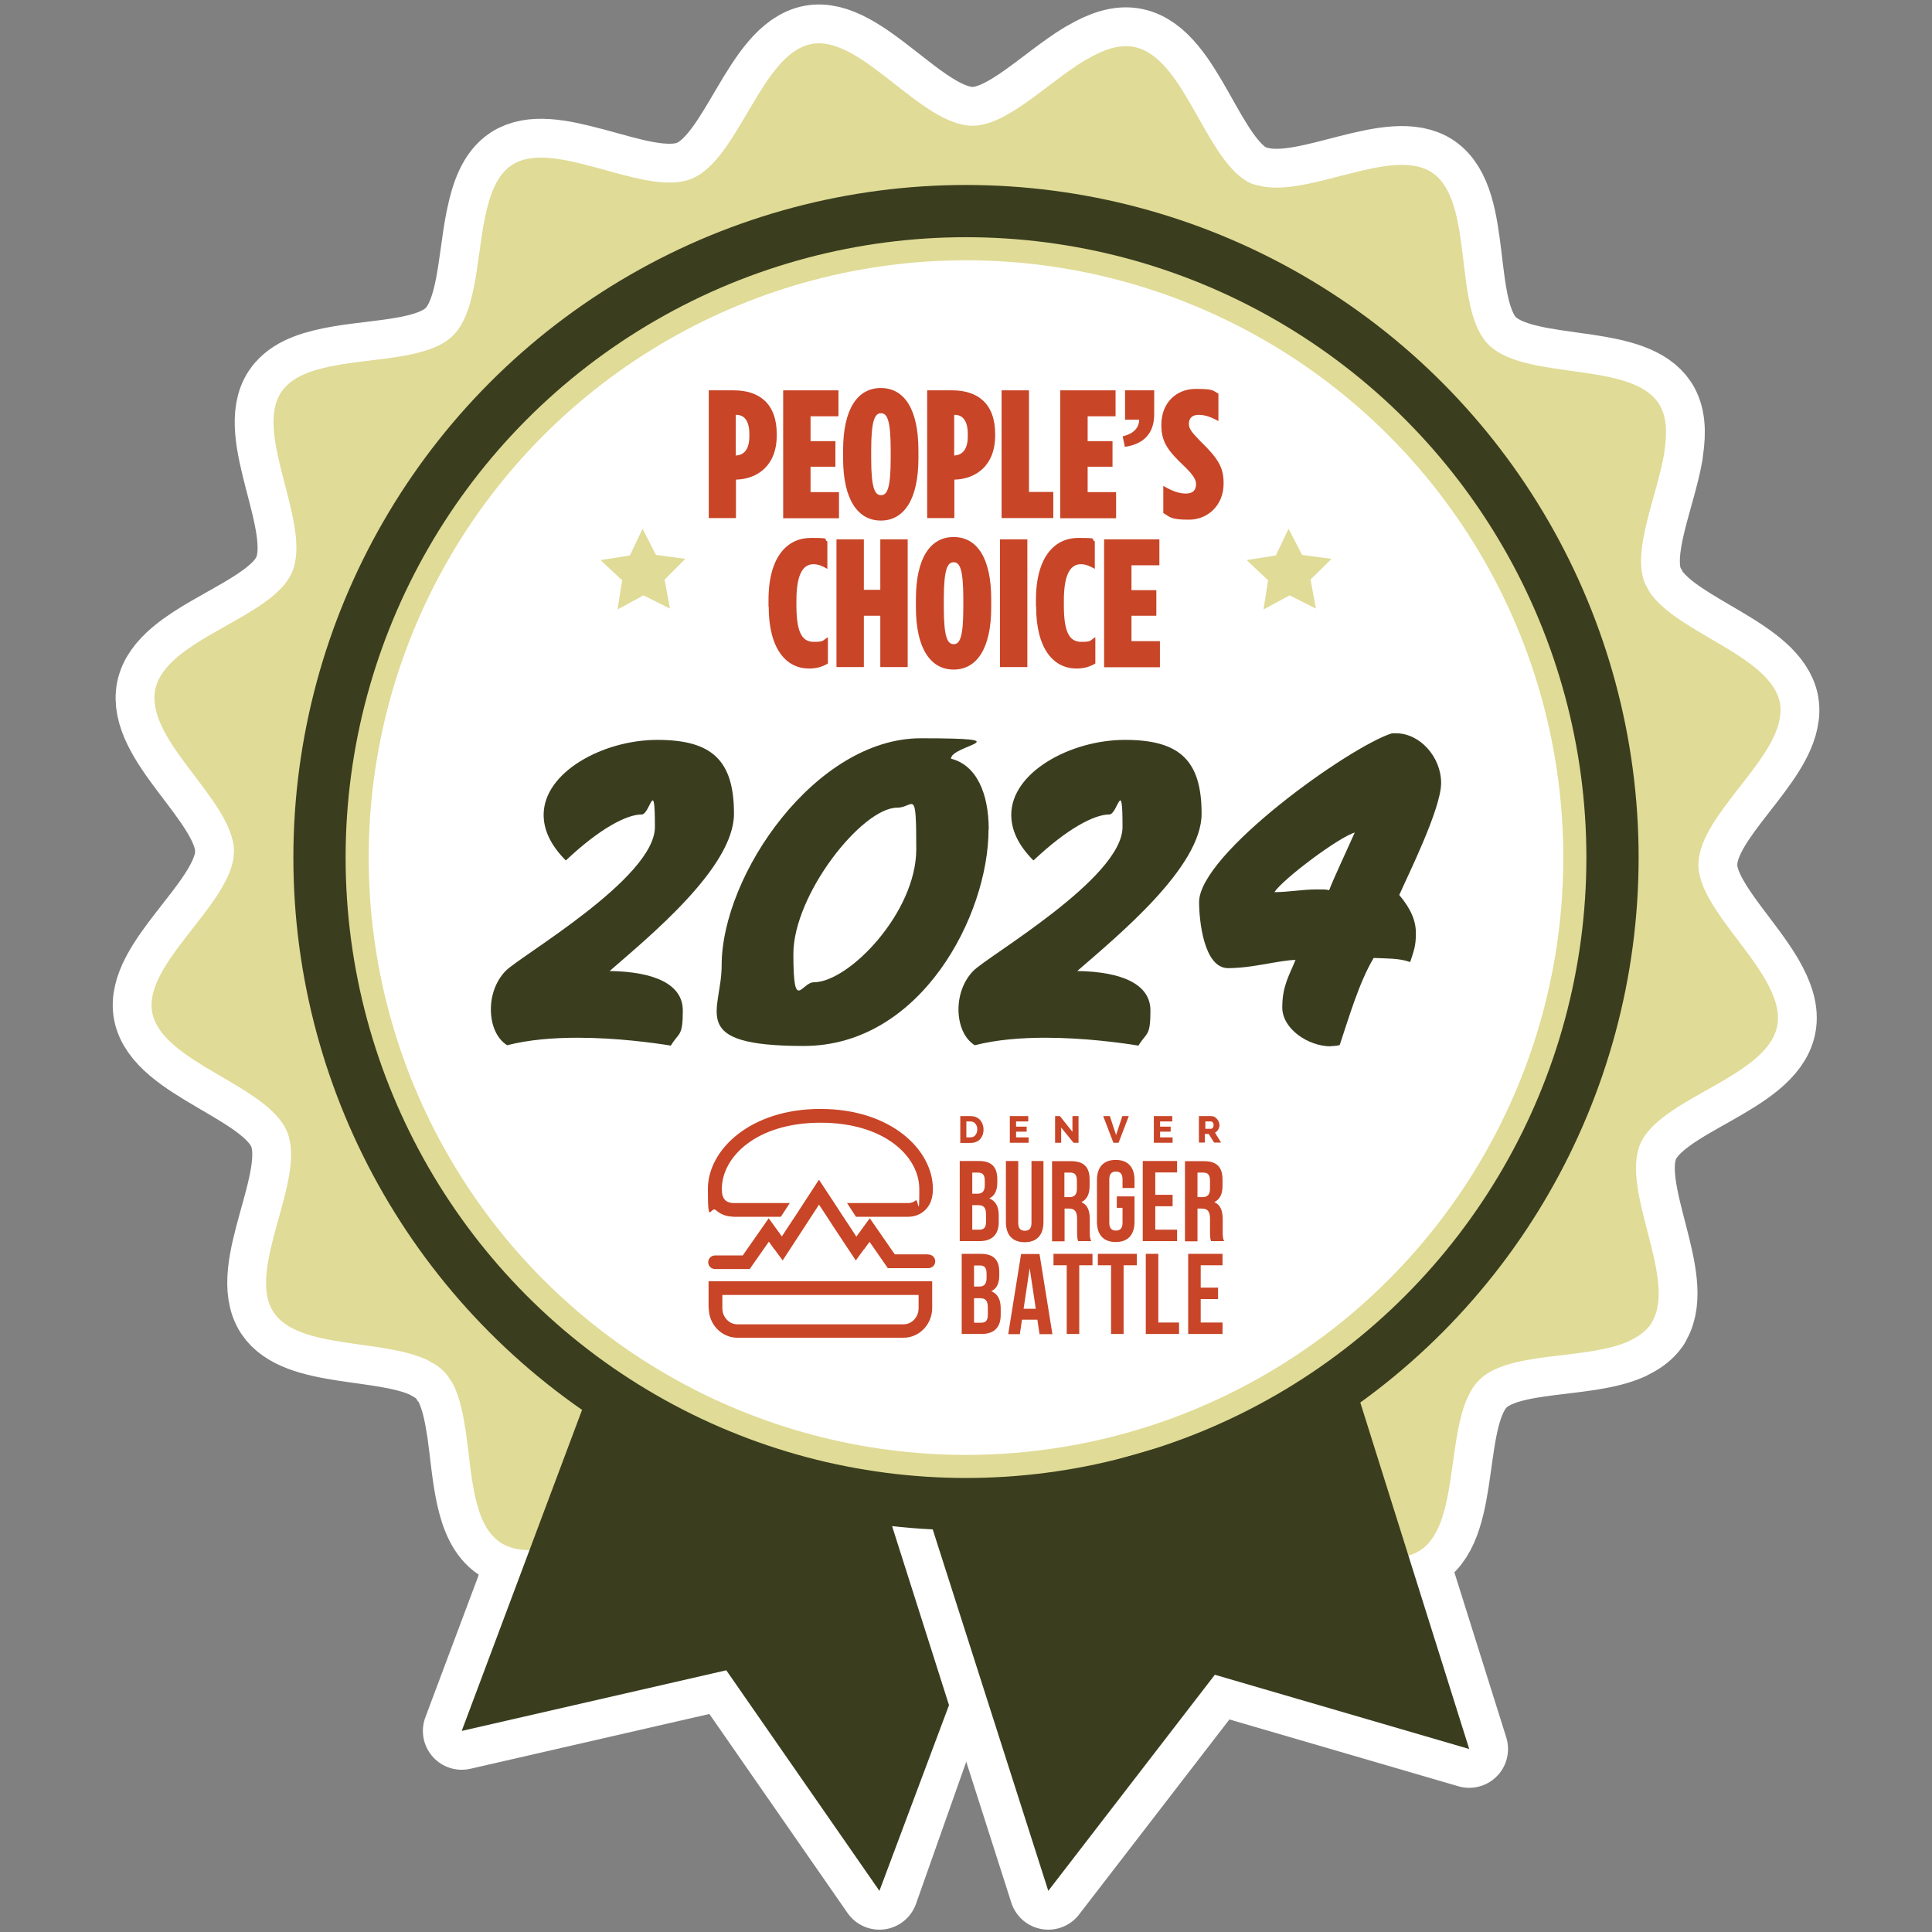 <?xml version="1.0" encoding="UTF-8"?>
<svg id="Layer_1" xmlns="http://www.w3.org/2000/svg" version="1.1" viewBox="0 0 1080 1080">
  <rect x="0" y="0" width="1080" height="1080" fill="#808080" stroke="none"/>
  <!-- Generator: Adobe Illustrator 29.0.1, SVG Export Plug-In . SVG Version: 2.1.0 Build 192)  -->
  <defs>
    <style>
      .st0, .st1 {
        fill: #e0db96;
      }

      .st2 {
        fill: none;
        stroke: #3a3e1f;
        stroke-width: 29.2px;
      }

      .st2, .st1 {
        stroke-miterlimit: 10;
      }

      .st3 {
        fill: #fff;
      }

      .st4 {
        stroke-linecap: round;
        stroke-linejoin: round;
      }

      .st4, .st5 {
        fill: #c84527;
      }

      .st4, .st1 {
        stroke: #fff;
        stroke-width: 43.4px;
      }

      .st6 {
        fill: #3a3e1f;
      }
    </style>
  </defs>
  <polygon class="st3" points="267.4 881.1 308.8 769.8 337.4 789.7 299 898.3 267.4 881.1"/>
  <polygon class="st3" points="812.6 877.8 777.6 764.9 749 780.3 787.1 894 812.6 877.8"/>
  <path class="st1" d="M252.4,772.1c3.9,6.9,6.1,16,7.6,25.9l.4,2.3c3.4,24,4,51.6,19.1,61.8,15.8,10.8,44.1-.9,69.1-6.1l4.5-.8c10.2-1.8,19.6-2.2,27.1,1,25.8,11,37.2,70.6,65.7,76.5,8.5,1.8,17.5-1.5,26.7-6.9l1.3-.7c21.2-12.9,43.4-36.5,62.7-36.4,28.9.3,62.2,51,89.9,45.7,28.2-5.4,40.6-64.9,66.9-75.5.7-.3,1.4-.4,2.2-.6l1.1-.3c27.2-7.1,74.4,23.6,97.3,8.6,23.8-15.6,12.6-75.2,33-95.3,16.6-16.3,59.5-10.9,83.4-21.5l1.5-.8c4.5-2.2,8.4-5.1,11-8.9.2-.2.2-.5.4-.7l.4-.8c13.7-24-17.8-73.1-6.8-99.1,11-25.8,70.6-37.2,76.5-65.7,1.8-8.5-1.5-17.4-6.8-26.6l-.4-.7c-12.8-21.5-37-44-36.8-63.5,0,0,0,0,0,0,0-.4,0-.7.1-1,1.3-26.2,42.6-55.9,45.6-81.8l.2-1.6c.1-1.9,0-3.7-.3-5.6-5-26.4-57.2-38.9-72.8-61.9l-1-1.9c-.6-1-1.2-2-1.7-3.1-7.4-18.2,6.4-47.7,10.7-72.1l.3-2.4c1.5-10.1,1.2-19.2-3.3-26.1-13.9-21.2-62.5-14.6-87.3-27.3-3.1-1.6-5.8-3.5-8-5.7-19.9-20.3-7.5-79.7-31.2-95.9-22.3-15.2-69.4,14.2-96.8,7.2l-4-1c-25.8-11-37.1-70.6-65.7-76.5-8.5-1.8-17.5,1.5-26.7,6.9l-1.3.7c-21.2,12.9-43.4,36.5-62.7,36.4-28.9-.3-62.2-51-89.9-45.7-28.2,5.4-40.6,64.5-66.9,75.3-14.2,5.8-35.1-1.3-55.2-6.7l-.9-.2c-17.2-4.6-33.6-7.9-44.5-.7-8.4,5.5-12.4,16.6-15,29.4l-.3,1.4c-4.5,23.2-4.7,51.9-17.7,64.6-12.4,12.2-39.5,12.3-62.3,16l-1.1.2c-12.8,2.2-24.2,5.5-30.7,13-.6.7-1.2,1.4-1.7,2.2-15.9,23.3,17.3,74,6,100.7-8.1,19.2-43.2,30.4-63.1,46.6l-1.2,1c-6.2,5.3-10.8,11.2-12.2,18-2.8,13.7,7.2,28.7,18.5,43.7,0,0,0,0,0,0,0,0,0,0,0,0,12.2,16.2,25.6,32.5,25.5,47,0,.6-.2,1.2-.2,1.8v1.3c-3.8,28.1-50.5,60-45.5,86.8,5.4,28.2,64.8,40.5,75.5,66.9,10.7,26.6-23.3,76.7-7.7,100.6,13.6,20.8,60.8,14.9,85.9,26.7l4.4,2.5c1.6,1,3.1,2.2,4.4,3.4l.4.4s0,0,.1.1c1.7,1.7,3,3.7,4.3,5.9"/>
  <g>
    <polygon class="st4" points="518.6 846.2 586 1057 679.1 936.2 821.3 977.7 758.4 777.6 518.6 846.2"/>
    <polygon class="st4" points="485.9 843.7 524.3 964.5 491.6 1057 406 933.7 258.1 967.6 327.9 781.4 485.9 843.7"/>
  </g>
  <path class="st0" d="M252.4,772.1c3.9,6.9,6.1,16,7.6,25.9l.4,2.3c3.4,24,4,51.6,19.1,61.8,15.8,10.8,44.1-.9,69.1-6.1l4.5-.8c10.2-1.8,19.6-2.2,27.1,1,25.8,11,37.2,70.6,65.7,76.5,8.5,1.8,17.5-1.5,26.7-6.9l1.3-.7c21.2-12.9,43.4-36.5,62.7-36.4,28.9.3,62.2,51,89.9,45.7,28.2-5.4,40.6-64.9,66.9-75.5.7-.3,1.4-.4,2.2-.6l1.1-.3c27.2-7.1,74.4,23.6,97.3,8.6,23.8-15.6,12.6-75.2,33-95.3,16.6-16.3,59.5-10.9,83.4-21.5l1.5-.8c4.5-2.2,8.4-5.1,11-8.9.2-.2.2-.5.4-.7l.4-.8c13.7-24-17.8-73.1-6.8-99.1,11-25.8,70.6-37.2,76.5-65.7,1.8-8.5-1.5-17.4-6.8-26.6l-.4-.7c-12.8-21.5-37-44-36.8-63.5,0,0,0,0,0,0,0-.4,0-.7.1-1,1.3-26.2,42.6-55.9,45.6-81.8l.2-1.6c.1-1.9,0-3.7-.3-5.6-5-26.4-57.2-38.9-72.8-61.9l-1-1.9c-.6-1-1.2-2-1.7-3.1-7.4-18.2,6.4-47.7,10.7-72.1l.3-2.4c1.5-10.1,1.2-19.2-3.3-26.1-13.9-21.2-62.5-14.6-87.3-27.3-3.1-1.6-5.8-3.5-8-5.7-19.9-20.3-7.5-79.7-31.2-95.9-22.3-15.2-69.4,14.2-96.8,7.2l-4-1c-25.8-11-37.1-70.6-65.7-76.5-8.5-1.8-17.5,1.5-26.7,6.9l-1.3.7c-21.2,12.9-43.4,36.5-62.7,36.4-28.9-.3-62.2-51-89.9-45.7-28.2,5.4-40.6,64.5-66.9,75.3-14.2,5.8-35.1-1.3-55.2-6.7l-.9-.2c-17.2-4.6-33.6-7.9-44.5-.7-8.4,5.5-12.4,16.6-15,29.4l-.3,1.4c-4.5,23.2-4.7,51.9-17.7,64.6-12.4,12.2-39.5,12.3-62.3,16l-1.1.2c-12.8,2.2-24.2,5.5-30.7,13-.6.7-1.2,1.4-1.7,2.2-15.9,23.3,17.3,74,6,100.7-8.1,19.2-43.2,30.4-63.1,46.6l-1.2,1c-6.2,5.3-10.8,11.2-12.2,18-2.8,13.7,7.2,28.7,18.5,43.7,0,0,0,0,0,0,0,0,0,0,0,0,12.2,16.2,25.6,32.5,25.5,47,0,.6-.2,1.2-.2,1.8v1.3c-3.8,28.1-50.5,60-45.5,86.8,5.4,28.2,64.8,40.5,75.5,66.9,10.7,26.6-23.3,76.7-7.7,100.6,13.6,20.8,60.8,14.9,85.9,26.7l4.4,2.5c1.6,1,3.1,2.2,4.4,3.4l.4.4s0,0,.1.1c1.7,1.7,3,3.7,4.3,5.9"/>
  <circle class="st0" cx="540" cy="479.4" r="366.4"/>
  <circle class="st3" cx="540" cy="479.4" r="333.9"/>
  <g>
    <g>
      <g>
        <path class="st5" d="M557.5,659.3v1.6c0,4.6-1.4,7.6-4.5,9,3.8,1.5,5.3,4.9,5.3,9.6v3.7c0,6.9-3.7,10.6-10.7,10.6h-11.1v-44.8h10.6c7.3,0,10.4,3.4,10.4,10.3ZM543.5,655.4v11.9h2.8c2.6,0,4.2-1.2,4.2-4.7v-2.5c0-3.2-1.1-4.6-3.6-4.6h-3.4ZM543.5,673.6v13.8h4c2.4,0,3.7-1.1,3.7-4.4v-3.9c0-4.2-1.3-5.4-4.5-5.4h-3.1Z"/>
        <path class="st5" d="M569.2,649v34.6c0,3.2,1.4,4.4,3.7,4.4s3.7-1.2,3.7-4.4v-34.6h6.7v34.1c0,7.2-3.6,11.3-10.5,11.3s-10.5-4.1-10.5-11.3v-34.1h7Z"/>
        <path class="st5" d="M602.7,693.8c-.4-1.2-.6-1.9-.6-5.5v-7c0-4.2-1.4-5.7-4.6-5.7h-2.4v18.3h-7v-44.8h10.6c7.3,0,10.4,3.4,10.4,10.3v3.5c0,4.6-1.5,7.6-4.6,9.1,3.5,1.5,4.7,4.9,4.7,9.5v6.9c0,2.2,0,3.8.8,5.4h-7.2ZM595,655.4v13.8h2.8c2.6,0,4.2-1.2,4.2-4.7v-4.4c0-3.2-1.1-4.6-3.6-4.6h-3.4Z"/>
        <path class="st5" d="M624.3,668.8h9.9v14.2c0,7.2-3.6,11.3-10.5,11.3s-10.5-4.1-10.5-11.3v-23.3c0-7.2,3.6-11.3,10.5-11.3s10.5,4.1,10.5,11.3v4.4h-6.7v-4.8c0-3.2-1.4-4.4-3.7-4.4s-3.7,1.2-3.7,4.4v24.2c0,3.2,1.4,4.4,3.7,4.4s3.7-1.2,3.7-4.4v-8.3h-3.2v-6.4Z"/>
        <path class="st5" d="M645.8,667.9h9.7v6.4h-9.7v13.1h12.2v6.4h-19.2v-44.8h19.2v6.4h-12.2v12.5Z"/>
        <path class="st5" d="M677,693.8c-.4-1.2-.6-1.9-.6-5.5v-7c0-4.2-1.4-5.7-4.6-5.7h-2.4v18.3h-7v-44.8h10.6c7.3,0,10.4,3.4,10.4,10.3v3.5c0,4.6-1.5,7.6-4.6,9.1,3.5,1.5,4.7,4.9,4.7,9.5v6.9c0,2.2,0,3.8.8,5.4h-7.2ZM669.4,655.4v13.8h2.8c2.6,0,4.2-1.2,4.2-4.7v-4.4c0-3.2-1.1-4.6-3.6-4.6h-3.4Z"/>
      </g>
      <g>
        <path class="st5" d="M558.6,711.2v1.6c0,4.6-1.4,7.6-4.5,9,3.8,1.5,5.3,4.9,5.3,9.6v3.7c0,6.9-3.7,10.6-10.7,10.6h-11.1v-44.8h10.6c7.3,0,10.4,3.4,10.4,10.3ZM544.5,707.3v11.9h2.8c2.6,0,4.2-1.2,4.2-4.7v-2.5c0-3.2-1.1-4.6-3.6-4.6h-3.4ZM544.5,725.6v13.8h4c2.4,0,3.7-1.1,3.7-4.4v-3.9c0-4.2-1.3-5.4-4.5-5.4h-3.1Z"/>
        <path class="st5" d="M588.2,745.8h-7.1l-1.2-8.1h-8.6l-1.2,8.1h-6.5l7.2-44.8h10.3l7.2,44.8ZM572.2,731.6h6.8l-3.4-22.7-3.4,22.7Z"/>
        <path class="st5" d="M588.9,700.9h21.8v6.4h-7.4v38.4h-7v-38.4h-7.4v-6.4Z"/>
        <path class="st5" d="M613.7,700.9h21.8v6.4h-7.4v38.4h-7v-38.4h-7.4v-6.4Z"/>
        <path class="st5" d="M640.5,700.9h7v38.4h11.6v6.4h-18.6v-44.8Z"/>
        <path class="st5" d="M671.2,719.8h9.7v6.4h-9.7v13.1h12.2v6.4h-19.2v-44.8h19.2v6.4h-12.2v12.5Z"/>
      </g>
    </g>
    <g>
      <path class="st5" d="M409.6,680.2c.2,0,.3,0,.5,0h26.4l5-7.7h-31.8s-2.5,0-4.2-1.5c-1.4-1.3-2-3.4-2-6.3,0-18,19.4-37.1,55.2-37.1s55.2,18.9,55.2,37.1-.7,5-2,6.3c-1.2,1.1-2.7,1.4-3.6,1.5h0s-34.8,0-34.8,0l5,7.7h28.5,0c0,0,.3,0,.6,0,1.6,0,5.9-.3,9.4-3.6,3-2.8,4.5-6.8,4.5-11.9,0-22-23.5-44.8-62.9-44.8s-62.9,23-62.9,44.7,1.5,9.2,4.5,11.9c3.5,3.2,7.7,3.6,9.4,3.6Z"/>
      <path class="st5" d="M396.2,731.2c0,9.2,7.2,16.6,16,16.6h92.9c8.8,0,16-7.5,16-16.6v-15h-125v15ZM403.8,723.9h109.7v7.4c0,5-3.8,9-8.4,9h-92.9c-4.6,0-8.4-4-8.4-9v-7.4Z"/>
    </g>
    <g>
      <path class="st5" d="M518.9,701.2h-18.7l-14-20.2-7.7,10.6,4.5,6.8,3.1-4.2,10.2,14.7h22.7c2.1,0,3.8-1.7,3.8-3.8s-1.7-3.8-3.8-3.8Z"/>
      <path class="st5" d="M429.8,680.9l-14.6,20.9h-15.5c-2.1,0-3.8,1.7-3.8,3.8s1.7,3.8,3.8,3.8h19.4l10.7-15.3,3,4.2,4.5-6.8-7.6-10.5Z"/>
    </g>
    <polygon class="st5" points="481 694.8 481 694.8 474.8 685.3 471.4 680.2 466.4 672.5 458.1 659.9 457.8 659.5 457 660.7 449.3 672.5 444.3 680.2 440.9 685.3 434.7 694.8 434.7 694.7 432.6 697.9 437.5 704.6 450.1 685.3 450.3 685 453.4 680.2 457 674.7 457.8 673.4 458.1 673.8 462.3 680.2 464 682.8 465.6 685.3 478.4 704.6 483.2 698 481 694.8"/>
    <g>
      <path class="st5" d="M536.8,638.8v-14.9h5.6c1.2,0,2.3.2,3.2.6.9.4,1.7.9,2.3,1.6.6.7,1.1,1.5,1.4,2.4.3.9.5,1.9.5,2.9s-.2,2.2-.5,3.1c-.4.9-.9,1.7-1.5,2.4-.7.7-1.4,1.2-2.4,1.5-.9.4-1.9.5-3.1.5h-5.6ZM546.3,631.3c0-.7,0-1.3-.3-1.8-.2-.5-.4-1-.8-1.4-.3-.4-.7-.7-1.2-.9-.5-.2-1-.3-1.7-.3h-2.1v8.9h2.1c.6,0,1.2-.1,1.7-.3.5-.2.9-.5,1.2-.9.3-.4.6-.9.8-1.4.2-.5.3-1.1.3-1.8Z"/>
      <path class="st5" d="M575,635.8v3h-10.5v-14.9h10.3v3h-6.8v2.9h5.9v2.8h-5.9v3.2h7Z"/>
      <path class="st5" d="M593.2,630.3v8.5h-3.4v-14.9h2.7l7,8.8v-8.8h3.4v14.9h-2.8l-6.9-8.5Z"/>
      <path class="st5" d="M620.4,623.9l3.5,10.6,3.5-10.6h3.6l-5.7,14.9h-2.9l-5.7-14.9h3.6Z"/>
      <path class="st5" d="M655.5,635.8v3h-10.5v-14.9h10.3v3h-6.8v2.9h5.9v2.8h-5.9v3.2h7Z"/>
      <path class="st5" d="M670.2,638.8v-14.9h6.7c.7,0,1.3.1,1.9.4.6.3,1.1.7,1.5,1.2.4.5.8,1,1,1.6.2.6.4,1.2.4,1.8s0,.9-.2,1.3c-.1.4-.3.8-.5,1.2-.2.4-.5.7-.8,1-.3.3-.6.6-1,.8l3.4,5.5h-3.9l-3-4.8h-2.2v4.8h-3.4ZM673.7,631h3.2c.4,0,.8-.2,1.1-.6.3-.4.4-.9.4-1.5s-.2-1.1-.5-1.5c-.3-.4-.7-.5-1.1-.5h-3v4.1Z"/>
    </g>
  </g>
  <g>
    <path class="st5" d="M396.1,218.2h14.1c14.2,0,24,7.4,24,24.4v.8c0,17.3-11.2,24.3-22.4,24.7h-.4v21.5h-15.2v-71.4ZM411.5,254.6c4.3-.2,7.4-3.3,7.4-10.7v-1.2c0-7.7-3-10.8-7.3-10.8h-.3v22.8h.2Z"/>
    <path class="st5" d="M437.8,218.2h30.9v14.5h-15.6v13.9h13.9v14.3h-13.9v14.2h15.9v14.6h-31.2v-71.4Z"/>
    <path class="st5" d="M471.3,256.2v-4.5c0-23.3,8.2-34.8,21.1-34.8s21,11.5,21,34.8v4.5c0,23.2-8.2,34.8-21,34.8s-21.1-11.6-21.1-34.8ZM497.9,256.3v-4.8c0-16.7-2-20.5-5.4-20.5s-5.5,3.8-5.5,20.5v4.8c0,16.8,2.1,20.5,5.5,20.5s5.4-3.7,5.4-20.5Z"/>
    <path class="st5" d="M518.2,218.2h14.1c14.2,0,24,7.4,24,24.4v.8c0,17.3-11.2,24.3-22.4,24.7h-.4v21.5h-15.2v-71.4ZM533.6,254.6c4.3-.2,7.4-3.3,7.4-10.7v-1.2c0-7.7-3-10.8-7.3-10.8h-.3v22.8h.2Z"/>
    <path class="st5" d="M559.9,218.2h15.3v56.8h13.6v14.6h-28.9v-71.4Z"/>
    <path class="st5" d="M592.7,218.2h30.9v14.5h-15.6v13.9h13.9v14.3h-13.9v14.2h15.9v14.6h-31.2v-71.4Z"/>
    <path class="st5" d="M627.6,243.9c7-1.6,9.2-5.6,9.2-9.3h-7.9v-16.4h16.3v13.4c0,11-6.2,16.7-16.4,18.2l-1.2-5.8Z"/>
    <path class="st5" d="M650.3,286.8v-15.2c4.4,2.6,8.5,4.3,12.5,4.3s5.8-1.8,5.8-5.3h0c0-2.3-1.4-4.9-6.2-9.6-9.1-8.6-13.2-13.6-13.2-23.2v-.3c0-12.3,8.3-20.1,19.2-20.1s9.4,1.1,12.7,2.6v15.4c-4.1-2.3-7.5-3.5-11.1-3.5s-5.4,1.9-5.4,5h0c0,2.7,1.4,4.6,6.2,9.5,9.7,9.5,13.2,14.4,13.2,23.6v.4c0,12-8.8,20.1-19.3,20.1s-10.6-1.5-14.4-3.7Z"/>
    <path class="st5" d="M429.6,339.1v-3.6c0-25.1,11.1-34.8,23.6-34.8s6.4.6,9.3,1.9v15.4c-2.8-1.6-5.1-2.6-7.8-2.6-5.1,0-9.5,4.3-9.5,20.4v2.7c0,16.8,4.1,20.3,9.9,20.3s4.6-.8,7.7-2.6v14.7c-3.1,1.8-6.1,2.8-10.6,2.8-12.5,0-22.5-10.6-22.5-34.7Z"/>
    <path class="st5" d="M467.6,301.5h15.3v28.2h9.2v-28.2h15.3v71.4h-15.3v-28.7h-9.2v28.7h-15.3v-71.4Z"/>
    <path class="st5" d="M512,339.5v-4.5c0-23.3,8.2-34.8,21.1-34.8s21,11.5,21,34.8v4.5c0,23.2-8.2,34.8-21,34.8s-21.1-11.6-21.1-34.8ZM538.5,339.6v-4.8c0-16.7-2-20.5-5.4-20.5s-5.5,3.8-5.5,20.5v4.8c0,16.8,2.1,20.5,5.5,20.5s5.4-3.7,5.4-20.5Z"/>
    <path class="st5" d="M559,301.5h15.3v71.4h-15.3v-71.4Z"/>
    <path class="st5" d="M579.1,339.1v-3.6c0-25.1,11.1-34.8,23.6-34.8s6.4.6,9.3,1.9v15.4c-2.8-1.6-5.1-2.6-7.8-2.6-5.1,0-9.5,4.3-9.5,20.4v2.7c0,16.8,4.1,20.3,9.9,20.3s4.6-.8,7.7-2.6v14.7c-3.1,1.8-6.1,2.8-10.6,2.8-12.5,0-22.5-10.6-22.5-34.7Z"/>
    <path class="st5" d="M617.2,301.5h30.9v14.5h-15.6v13.9h13.9v14.3h-13.9v14.2h15.9v14.6h-31.2v-71.4Z"/>
  </g>
  <g>
    <polygon class="st0" points="374.5 340.2 359.7 332.8 345.2 340.7 347.8 324.4 335.7 313.1 352.1 310.5 359.2 295.6 366.7 310.2 383.1 312.4 371.5 324 374.5 340.2"/>
    <polygon class="st0" points="735.6 340.2 720.9 332.8 706.3 340.7 708.9 324.4 696.9 313.1 713.2 310.5 720.3 295.6 727.9 310.2 744.3 312.4 732.6 324 735.6 340.2"/>
  </g>
  <g>
    <path class="st6" d="M322.9,580.1c-13.5,0-27.4,1.1-39.4,4.2-6.1-3.8-9.1-11.8-9.1-20s2.9-16,8.2-21.5c7.8-8.2,83.5-51.8,83.5-80.5s-2.7-7-7.4-7c-8.4,0-23.4,7.8-42.4,25.7-8.9-8.9-12.4-17.5-12.4-25.5,0-23.8,33.1-41.9,63.6-41.9s42.8,11.4,42.8,41.3-47,68.3-69.5,87.9c25.1.4,40.9,7.4,40.9,22.1s-2.1,12-6.7,19.6c-9.3-1.5-30.1-4.4-52.1-4.4Z"/>
    <path class="st6" d="M552.6,463.7c0,47.8-37.7,121-103.3,121s-45.9-19.2-45.9-44.9c0-51,52.7-127.1,111.3-127.1s16.9,3.8,16.9,11.4c14.3,3.6,21.1,19.4,21.1,39.6ZM454.9,549.1c19.6,0,57.3-39,57.3-74.4s-1.3-23.2-10.7-23.2c-19.6,0-58,48.5-58,81.8s4.6,15.8,11.4,15.8Z"/>
    <path class="st6" d="M584.3,580.1c-13.5,0-27.4,1.1-39.4,4.2-6.1-3.8-9.1-11.8-9.1-20s2.9-16,8.2-21.5c7.8-8.2,83.5-51.8,83.5-80.5s-2.7-7-7.4-7c-8.4,0-23.4,7.8-42.4,25.7-8.9-8.9-12.4-17.5-12.4-25.5,0-23.8,33.1-41.9,63.6-41.9s42.8,11.4,42.8,41.3-47,68.3-69.5,87.9c25.1.4,40.9,7.4,40.9,22.1s-2.1,12-6.7,19.6c-9.3-1.5-30.1-4.4-52.1-4.4Z"/>
    <path class="st6" d="M743.8,584.9c-12.4,0-27-9.7-27-21.7s3.8-17.7,7.4-26.6c-9.3.2-24,4.6-37.7,4.6s-16.2-27.2-16.2-36.9c0-27,84.5-87.2,107.9-94.4h2.1c13.5,0,25.3,13.3,25.3,27.8s-19,52.5-23.4,62.6c6.5,7.8,9.3,14.3,9.3,21.5s-1.3,10.1-3.2,16c-6.5-2.3-13.1-1.9-20.4-2.3-8.2,13.7-13.9,33.5-19,48.7-1.7.4-3.4.6-5.1.6ZM712.4,498.7c8,0,15.4-1.5,23.6-1.5s4.6.2,7,.4c2.3-6.1,11.2-25.1,14.3-32.2-9.1,2.7-40,25.9-44.9,33.3Z"/>
  </g>
  <polygon class="st3" points="450.1 829.5 569.4 840.6 594.7 924.1 445.5 932.6 450.1 829.5"/>
  <g>
    <polygon class="st6" points="518.6 846.2 586 1057 679.1 936.2 821.3 977.7 758.4 777.6 518.6 846.2"/>
    <polygon class="st6" points="492.1 832.4 530.5 953.2 491.6 1057 406 933.7 258.1 967.6 327.9 781.4 492.1 832.4"/>
  </g>
  <circle class="st2" cx="540" cy="479.4" r="361.4"/>
</svg>